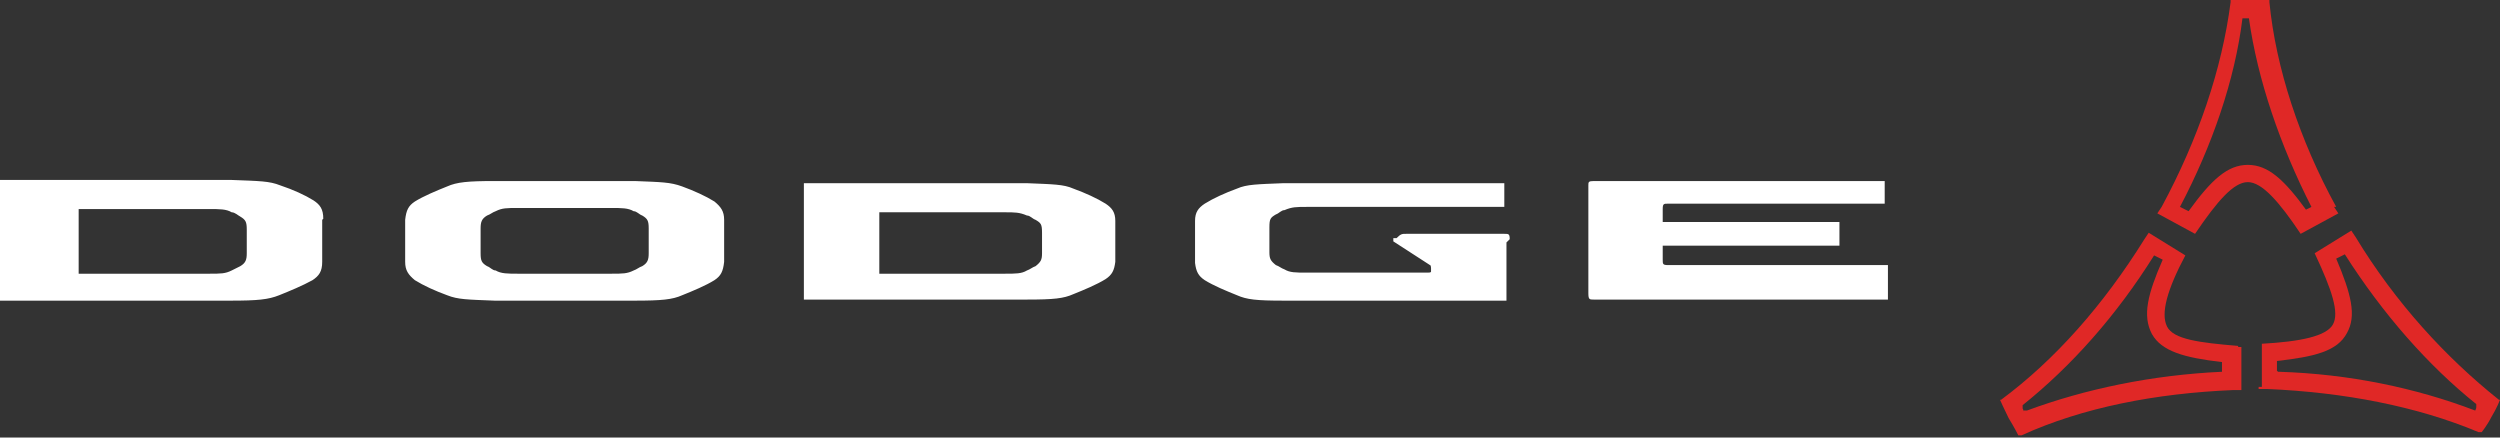 <?xml version="1.0" encoding="UTF-8"?>
<svg xmlns="http://www.w3.org/2000/svg" version="1.1" viewBox="0 0 232 40.6">
  <rect x="0" y="0" width="232" height="40.6" fill="#333333" stroke="none"/>
  <defs>
    <style>
      .cls-1 {
        fill: #fff;
      }

      .cls-2 {
        fill: #e02826;
      }
    </style>
  </defs>
  <!-- Generator: Adobe Illustrator 28.7.1, SVG Export Plug-In . SVG Version: 1.2.0 Build 142)  -->
  <g>
    <g id="Layer_1">
      <g id="Layer_1-2" data-name="Layer_1">
        <g>
          <path class="cls-1" d="M103.5,20.5c0-.8-.3-1.2-.9-1.6-.8-.5-1.9-1-3-1.4-.9-.4-1.9-.4-4.3-.5h-20.7v10.8h20.7c2.5,0,3.4-.1,4.3-.5,1-.4,2.2-.9,3-1.4.6-.4.8-.8.9-1.6v-3.9h0ZM96.7,23.5c0,.6-.1.8-.6,1.2-.3.1-.5.3-.8.4-.5.3-1,.3-2.1.3h-11.6v-5.7h11.6c1,0,1.4,0,2.1.3.3,0,.5.3.8.4.5.3.6.4.6,1.2v2.3h0v-.3ZM30,20.3c0-.9-.3-1.3-.9-1.7-.8-.5-1.9-1-3.1-1.4-1-.4-1.9-.4-4.5-.5H0v11.2h21.4c2.5,0,3.5-.1,4.5-.5s2.2-.9,3.1-1.4c.6-.4.9-.8.9-1.7v-3.9ZM22.9,23.5c0,.6-.1.9-.6,1.2l-.8.4c-.6.3-1,.3-2.1.3H7.3c-1.6,0,0,0,0,0v-6h12.1c1,0,1.6,0,2.1.3.3,0,.6.3.8.4.5.3.6.5.6,1.2v2.3h0ZM67.2,20.4c0-.8-.3-1.2-.9-1.7-.8-.5-1.9-1-3-1.4s-1.9-.4-4.4-.5h-13c-2.5,0-3.5.1-4.4.5-1,.4-2.2.9-3,1.4-.6.4-.8.8-.9,1.7v3.9c0,.8.3,1.2.9,1.7.8.5,1.9,1,3,1.4,1,.4,1.9.4,4.4.5h13c2.5,0,3.5-.1,4.4-.5,1-.4,2.2-.9,3-1.4.6-.4.8-.8.9-1.7v-3.9ZM60.2,23.5c0,.6-.1.9-.6,1.2-.3.1-.5.3-.8.4-.6.3-1,.3-2.1.3h-8.6c-1,0-1.6,0-2.1-.3-.3,0-.5-.3-.8-.4-.5-.3-.6-.5-.6-1.2v-2.3c0-.6.1-.9.6-1.2.3-.1.5-.3.8-.4.6-.3,1-.3,2.1-.3h8.6c1,0,1.6,0,2.1.3.3,0,.5.3.8.4.5.3.6.5.6,1.2v2.3ZM175.2,25.5v2.3h-27.3c-.4,0-.5,0-.5-.6v-10c0-.3,0-.4.5-.4h27v2.1h-20.1c-.4,0-.5,0-.5.5v1.2h16.4v2.2h-16.4v1.3c0,.4,0,.5.5.5h20.4v.9ZM139.8,22.4v5.5h-20.7c-2.5,0-3.4-.1-4.3-.5-1-.4-2.2-.9-3-1.4-.6-.4-.8-.8-.9-1.6v-3.9c0-.8.3-1.2.9-1.6.8-.5,1.9-1,3-1.4.9-.4,1.9-.4,4.3-.5h20.5v2.2h-18.3c-1,0-1.4,0-2.1.3-.3,0-.5.3-.8.4-.5.3-.6.4-.6,1.2v2.3c0,.6.1.8.6,1.2.3.1.5.3.8.4.5.3,1,.3,2.1.3h11.2c.1,0,.3,0,.3-.1v-.3s0-.3-.1-.3l-3.4-2.2v-.3h.3c.4-.4.5-.4.9-.4h9.1c.4,0,.5,0,.5.5h0l-.3.3Z"/>
          <path class="cls-2" d="M216.8,19.2c-3.4-6.2-5.6-12.9-6.2-19v-.3h-3.6v.3c-.8,6.2-3,12.7-6.4,19l-.4.6,3.5,1.9c2.1-3.1,3.6-4.8,4.9-4.8s2.9,1.8,4.9,4.8l3.5-1.9-.4-.6h.1ZM214.1,19.6c-2.1-2.9-3.6-4.3-5.5-4.3s-3.4,1.4-5.5,4.3l-.8-.4c3-5.7,5.1-11.8,5.8-17.5h.6c.8,5.7,2.9,11.8,5.8,17.5l-.8.4h.1Z"/>
          <path class="cls-2" d="M207.7,32.1c-3.6-.3-6-.6-6.6-1.8s0-3.4,1.7-6.6l-3.4-2.1-.4.6c-3.8,6.1-8.3,11.2-13.3,14.9h-.1s.4.9.8,1.7c.5.8.9,1.6.9,1.6h.3c5.7-2.6,12.5-3.9,19.6-4.2h.8v-4h-.3ZM187.8,38.2s0-.1-.1-.3v-.3c4.5-3.6,8.7-8.3,12.2-13.9l.8.4c-1.4,3.2-1.9,5.2-1,6.9.9,1.6,3,2.2,6.5,2.6v.9c-6.5.3-12.7,1.6-18.1,3.6h-.3Z"/>
          <path class="cls-2" d="M209.6,36.1h.8c7.1.3,13.9,1.6,19.6,4h.3s.5-.6.9-1.4c.5-.8.8-1.6.8-1.6h-.1c-4.9-3.9-9.6-9-13.3-15.1l-.4-.6-3.4,2.1c1.6,3.4,2.3,5.5,1.7,6.6s-3,1.6-6.6,1.8v4h-.3ZM211.3,34.4v-.9c3.5-.4,5.6-.9,6.5-2.6.9-1.6.4-3.6-1-6.9l.8-.4c3.5,5.5,7.7,10.3,12.2,13.9v.3s0,.1-.1.3c-5.5-2.1-11.7-3.4-18.2-3.6h-.1Z"/>
        </g>
      </g>
    </g>
  </g>
</svg>